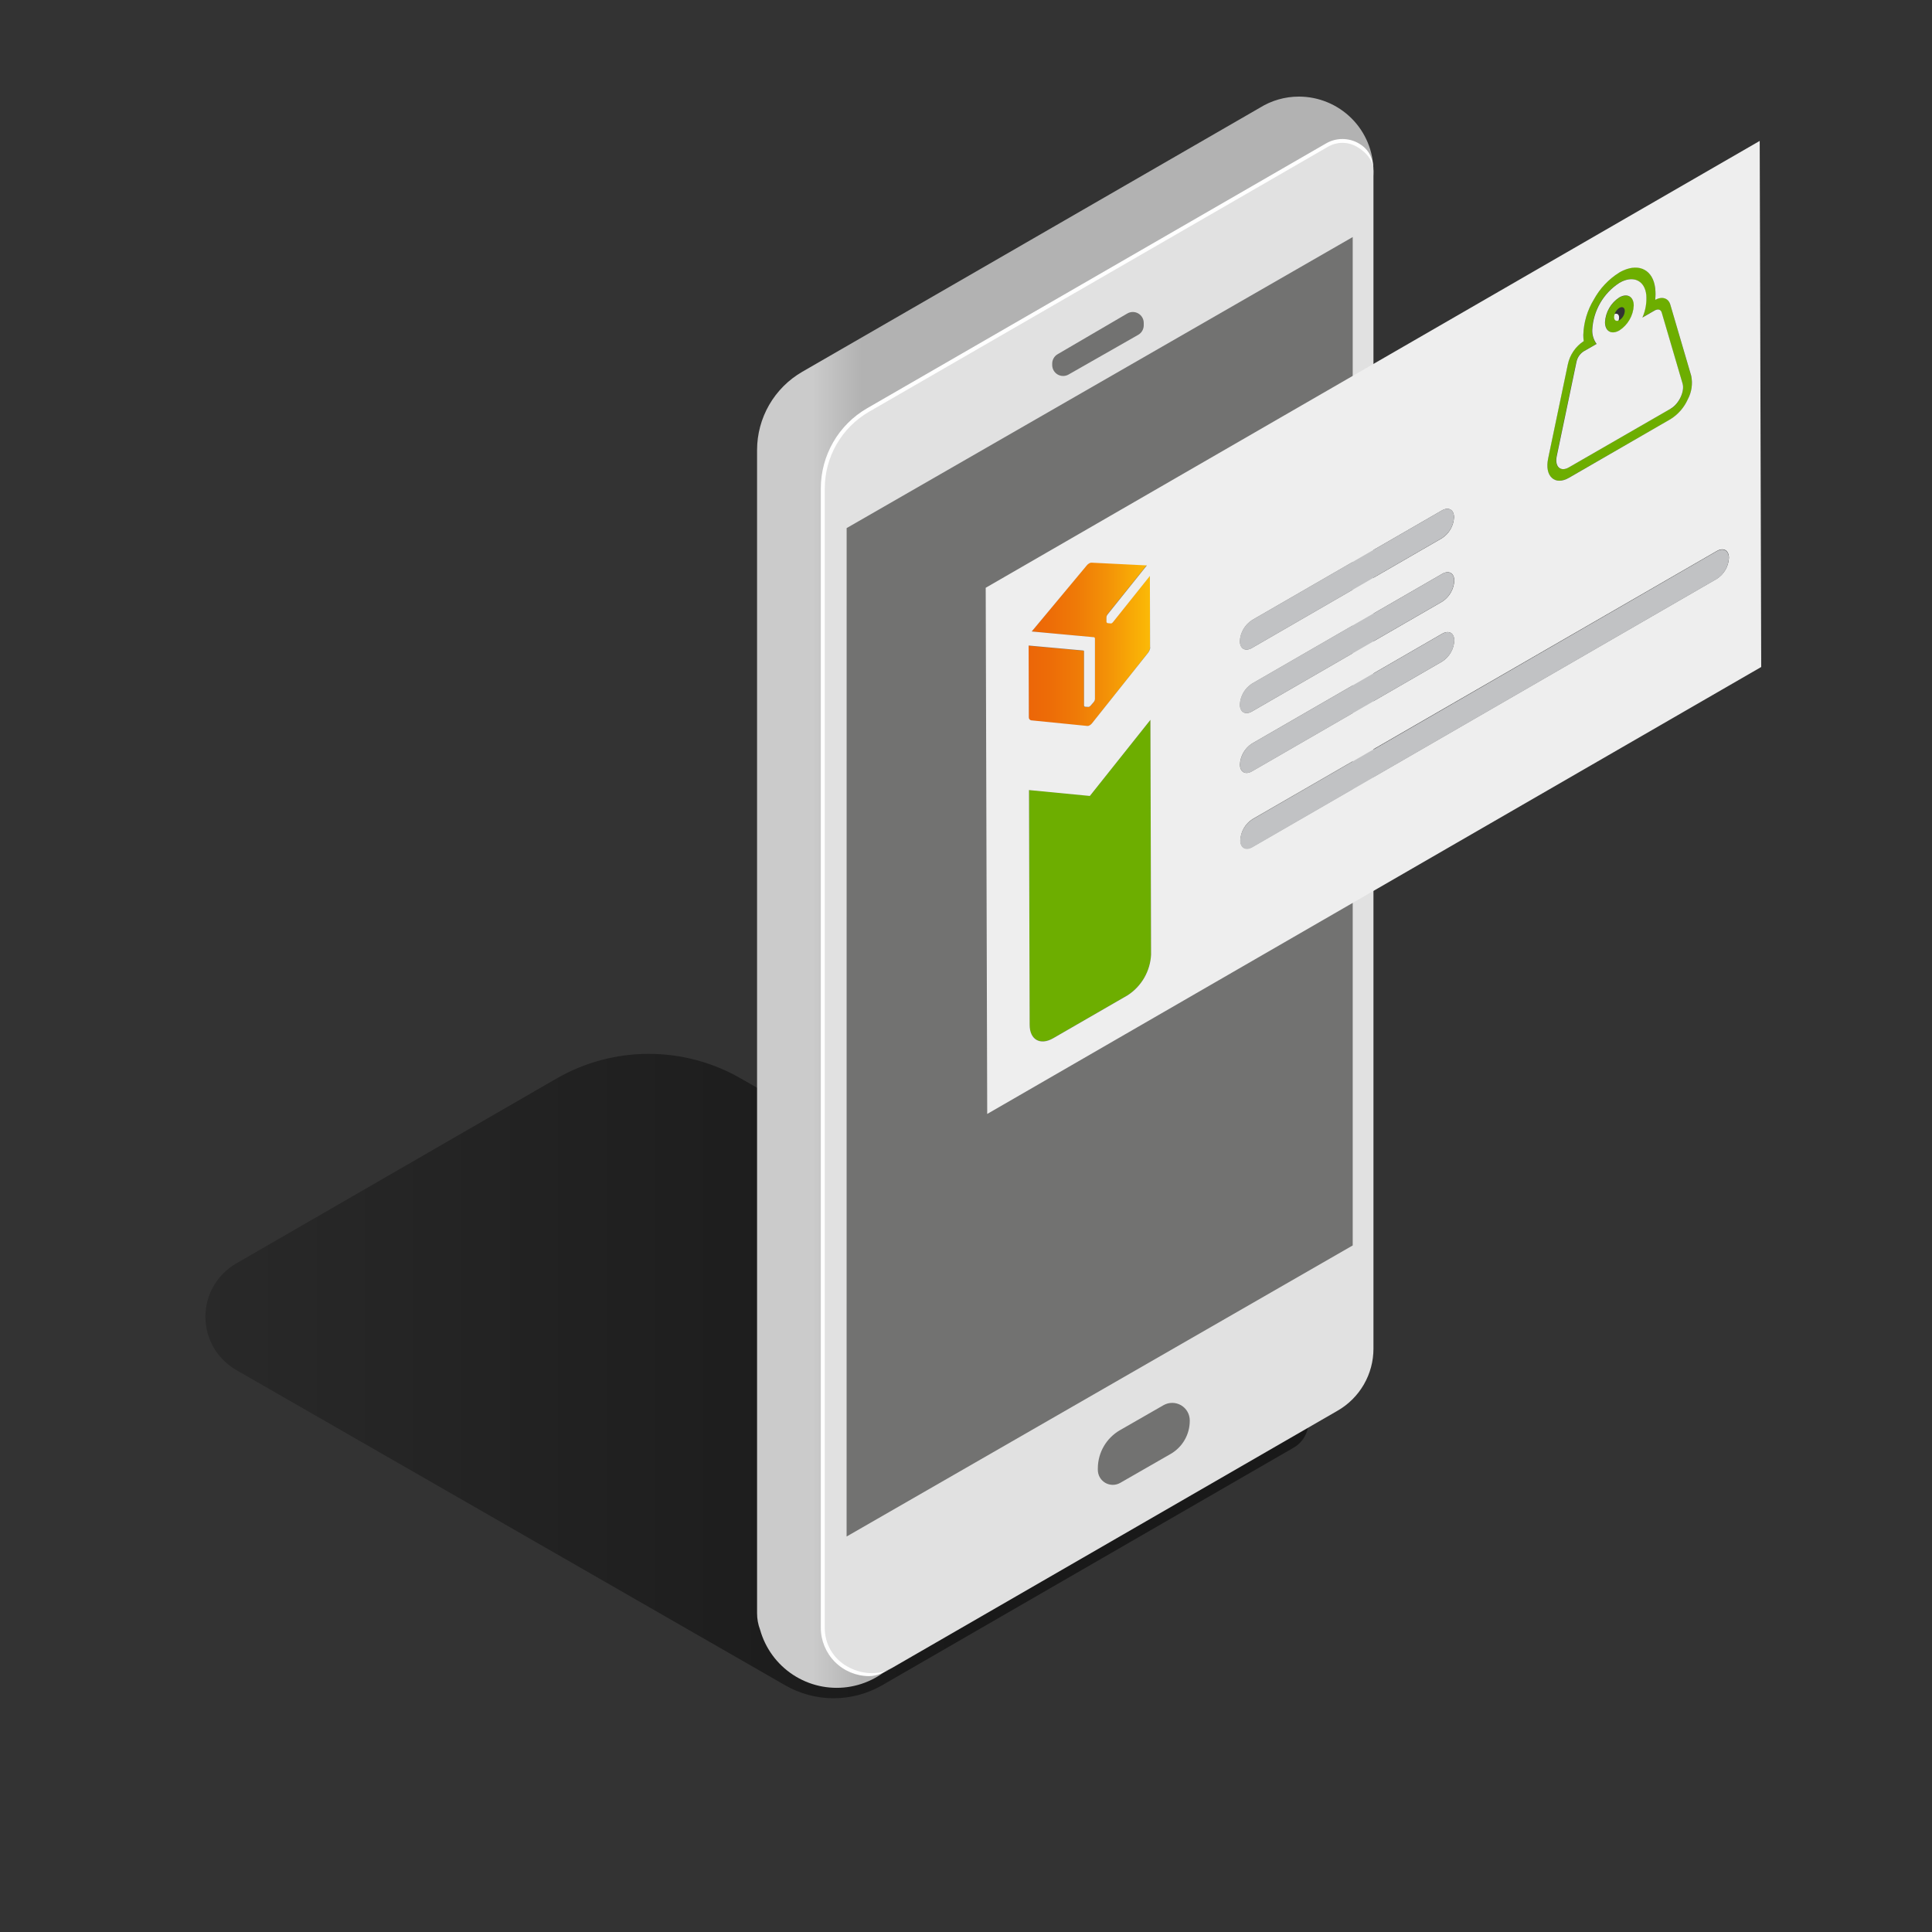 <svg width="500" height="500" viewBox="0 0 500 500" fill="none" xmlns="http://www.w3.org/2000/svg">
<rect x="0" y="0" width="500" height="500" fill="#333333" stroke="none"/>
<path d="M334.81 374.649L228.3 436.139C224.481 438.345 220.149 439.506 215.74 439.506C211.33 439.506 206.998 438.345 203.18 436.139L61.12 354.549C58.7 353.153 56.691 351.144 55.294 348.725C53.898 346.306 53.162 343.562 53.162 340.769C53.162 337.975 53.898 335.231 55.294 332.812C56.691 330.394 58.7 328.385 61.12 326.989L144 279.139C151.263 274.943 159.502 272.734 167.89 272.734C176.277 272.734 184.517 274.943 191.78 279.139L334.78 361.289C335.952 361.964 336.926 362.936 337.605 364.107C338.283 365.278 338.642 366.607 338.645 367.96C338.648 369.313 338.295 370.644 337.622 371.818C336.949 372.991 335.979 373.968 334.81 374.649Z" fill="url(#paint0_linear_4420_22656)"/>
<path d="M355.45 44.29C355.447 39.173 353.413 34.267 349.793 30.649C346.174 27.032 341.267 25 336.15 25C332.56 24.997 329.042 26.006 326 27.91L207.62 96.22C204.067 98.274 201.116 101.226 199.064 104.78C197.012 108.335 195.931 112.366 195.93 116.47V416.21V417.49C195.927 418.952 196.191 420.403 196.71 421.77C198.049 426.562 201.079 430.706 205.239 433.435C209.399 436.165 214.407 437.295 219.336 436.617C224.264 435.938 228.781 433.497 232.049 429.746C235.316 425.994 237.114 421.185 237.11 416.21C237.11 415.62 237.11 415.04 237.02 414.47L329.16 361.29C331.979 359.665 334.32 357.326 335.947 354.508C337.574 351.69 338.431 348.494 338.43 345.24V63.4C343.112 62.845 347.429 60.595 350.565 57.074C353.701 53.553 355.439 49.005 355.45 44.29Z" fill="url(#paint1_linear_4420_22656)"/>
<path d="M230.86 431.66L346.18 365.08C348.999 363.455 351.34 361.116 352.967 358.298C354.595 355.481 355.451 352.284 355.45 349.03V44.51C355.454 43.104 355.087 41.722 354.386 40.502C353.686 39.283 352.676 38.27 351.459 37.566C350.243 36.861 348.862 36.489 347.455 36.488C346.049 36.487 344.668 36.857 343.45 37.56L224.64 106.13C221.093 108.189 218.151 111.146 216.108 114.702C214.065 118.258 212.993 122.289 213 126.39V421.31C213.021 423.393 213.584 425.434 214.633 427.233C215.682 429.032 217.181 430.527 218.983 431.571C220.784 432.615 222.827 433.173 224.91 433.188C226.992 433.204 229.043 432.677 230.86 431.66Z" fill="#E1E1E1"/>
<path d="M224.89 433.78C221.584 433.767 218.418 432.446 216.083 430.106C213.748 427.765 212.435 424.596 212.43 421.29V126.37C212.434 122.178 213.539 118.06 215.635 114.43C217.73 110.799 220.742 107.782 224.37 105.68L343.16 37.13C344.452 36.373 345.922 35.975 347.42 35.975C348.917 35.975 350.388 36.373 351.68 37.13C354.35 38.67 355.45 41.13 355.45 44.25C355.45 41.53 353.54 39.35 351.18 37.99C350.039 37.322 348.741 36.97 347.42 36.97C346.098 36.97 344.8 37.322 343.66 37.99L224.89 106.57C221.415 108.583 218.529 111.474 216.522 114.952C214.514 118.43 213.455 122.374 213.45 126.39V421.31C213.437 423.324 213.961 425.304 214.969 427.048C215.976 428.791 217.429 430.235 219.18 431.23C222.77 433.3 227.3 433.73 230.88 431.66C228.92 432.78 227 433.78 224.89 433.78Z" fill="white"/>
<path d="M219.1 397.65L350.08 322.32V61.35L219.11 136.67L219.1 397.65Z" fill="#727271"/>
<path d="M294.54 86.67L276.54 96.93C276.114 97.172 275.633 97.3 275.144 97.301C274.654 97.302 274.173 97.176 273.747 96.935C273.32 96.694 272.964 96.347 272.712 95.927C272.46 95.507 272.322 95.029 272.31 94.54V94.18C272.296 93.674 272.418 93.174 272.665 92.732C272.911 92.291 273.272 91.924 273.71 91.67L291.71 81.15C292.14 80.891 292.632 80.751 293.134 80.744C293.637 80.738 294.132 80.866 294.569 81.114C295.006 81.363 295.368 81.723 295.62 82.158C295.871 82.593 296.002 83.087 296 83.59V84.21C295.996 84.712 295.859 85.205 295.602 85.637C295.346 86.069 294.979 86.426 294.54 86.67Z" fill="#727271"/>
<path d="M284.119 380.389V379.969C284.131 377.971 284.666 376.011 285.672 374.285C286.677 372.558 288.117 371.126 289.849 370.129L301.119 363.659C301.809 363.266 302.589 363.06 303.383 363.063C304.177 363.065 304.956 363.276 305.643 363.673C306.331 364.071 306.901 364.642 307.299 365.329C307.696 366.016 307.907 366.795 307.909 367.589V367.739C307.906 369.482 307.441 371.192 306.563 372.697C305.685 374.203 304.424 375.449 302.909 376.309L289.909 383.769C289.319 384.106 288.651 384.282 287.971 384.279C287.292 384.276 286.625 384.094 286.038 383.751C285.451 383.409 284.965 382.918 284.628 382.327C284.291 381.737 284.116 381.069 284.119 380.389Z" fill="#727271"/>
<path d="M418.614 83.521C419.152 82.595 419.154 81.591 418.617 81.279C418.08 80.967 417.209 81.465 416.67 82.391C416.132 83.318 416.13 84.321 416.667 84.633C417.204 84.945 418.075 84.448 418.614 83.521Z" fill="#EEEEEE"/>
<path d="M419.11 76.999C421.16 75.819 422.83 76.769 422.84 79.119C422.771 80.406 422.399 81.658 421.755 82.774C421.11 83.889 420.211 84.837 419.13 85.539C417.08 86.719 415.41 85.769 415.4 83.419C415.469 82.132 415.841 80.88 416.486 79.765C417.131 78.649 418.03 77.701 419.11 76.999ZM419.11 82.859C419.515 82.6 419.851 82.248 420.092 81.832C420.332 81.416 420.468 80.949 420.49 80.469C420.49 79.589 419.87 79.239 419.1 79.679C418.699 79.942 418.365 80.295 418.126 80.71C417.886 81.125 417.747 81.591 417.72 82.069C417.72 82.949 418.35 83.299 419.11 82.859Z" fill="#6DAE00"/>
<path d="M437.68 97.289C438.113 99.367 437.798 101.531 436.79 103.399C435.852 105.495 434.314 107.267 432.37 108.489L406 123.649C404.25 124.649 402.64 124.649 401.58 123.649C400.52 122.649 400.17 120.839 400.63 118.649L405.75 94.179C406.277 91.748 407.739 89.622 409.82 88.259C409.82 87.729 409.75 87.259 409.75 86.649C409.847 83.409 410.784 80.249 412.47 77.479C414.028 74.618 416.297 72.207 419.06 70.479C419.384 70.288 419.718 70.115 420.06 69.959C424.34 67.959 427.82 69.959 428.35 74.549C428.466 75.546 428.466 76.552 428.35 77.549C430.16 76.549 431.77 77.079 432.27 78.809L437.68 97.289ZM432.37 105.809C434.5 104.579 436.04 101.339 435.44 99.319L430 80.879C429.77 80.079 429 79.879 428.17 80.359L425 82.189C425.826 80.331 426.17 78.295 426 76.269C425.61 72.819 423 71.359 419.79 72.819C419.53 72.939 419.276 73.072 419.03 73.219C416.993 74.54 415.297 76.324 414.08 78.425C412.864 80.526 412.161 82.885 412.03 85.309C411.97 86.634 412.365 87.94 413.15 89.009L409.78 90.949C408.844 91.561 408.186 92.516 407.95 93.609L402.83 118.079C402.27 120.759 403.83 122.199 405.95 120.969L432.29 105.759" fill="#6DAE00"/>
<path d="M297.729 186.289L297.899 247.029C297.792 249.135 297.187 251.186 296.134 253.013C295.08 254.84 293.608 256.392 291.839 257.539L272.569 268.659C269.209 270.599 266.479 269.039 266.469 265.179L266.299 204.429L282.049 205.949L297.729 186.289Z" fill="#6DAE00"/>
<path d="M281.869 145.688C282.04 145.57 282.242 145.504 282.449 145.498L296.819 146.208L286.609 158.958C286.463 159.153 286.376 159.385 286.359 159.628V160.748C286.355 160.843 286.387 160.936 286.449 161.008C286.495 161.073 286.563 161.119 286.639 161.138L287.499 161.228C287.596 161.231 287.69 161.203 287.769 161.148C287.86 161.091 287.941 161.02 288.009 160.938L297.599 148.938L297.649 167.488C297.605 168.021 297.411 168.531 297.089 168.958L282.559 187.288C282.401 187.482 282.208 187.645 281.989 187.768C281.823 187.879 281.629 187.942 281.429 187.948L266.809 186.478C266.635 186.43 266.483 186.323 266.379 186.175C266.275 186.027 266.226 185.848 266.239 185.668L266.189 167.118L280.379 168.408C280.421 168.42 280.458 168.445 280.485 168.479C280.511 168.513 280.527 168.555 280.529 168.598V182.598C280.522 182.679 280.545 182.76 280.593 182.826C280.64 182.892 280.71 182.939 280.789 182.958L281.659 183.008C281.748 183.011 281.835 182.987 281.909 182.938C282.026 182.873 282.131 182.788 282.219 182.688L283.079 181.688C283.236 181.497 283.33 181.264 283.349 181.018V165.328C283.358 165.245 283.335 165.162 283.285 165.095C283.235 165.028 283.162 164.983 283.079 164.968L266.999 163.428L281.319 146.168C281.472 145.976 281.658 145.813 281.869 145.688Z" fill="url(#paint2_linear_4420_22656)"/>
<path d="M255.1 152.119L455.41 36.469L455.8 172.619L255.49 288.289L255.1 152.119ZM297.9 247.069L297.73 186.289L282.05 205.989L266.3 204.469L266.47 265.219C266.47 269.079 269.21 270.639 272.57 268.699L291.84 257.579C293.609 256.431 295.081 254.88 296.135 253.053C297.188 251.226 297.793 249.175 297.9 247.069ZM400.66 118.659C400.2 120.869 400.54 122.659 401.61 123.659C402.68 124.659 404.28 124.659 406.03 123.659L432.37 108.449C434.314 107.226 435.852 105.455 436.79 103.359C437.797 101.491 438.113 99.327 437.68 97.249L432.28 78.859C431.78 77.129 430.17 76.629 428.36 77.599C428.475 76.602 428.475 75.595 428.36 74.599C427.83 69.989 424.36 68.059 420.07 70.009C419.727 70.164 419.394 70.338 419.07 70.529C416.307 72.256 414.037 74.667 412.48 77.529C410.794 80.298 409.856 83.458 409.76 86.699C409.759 87.227 409.796 87.755 409.87 88.279C407.76 89.656 406.282 91.814 405.76 94.279L400.64 118.749M297.64 167.609L297.59 149.059L288 161.059C287.931 161.141 287.85 161.212 287.76 161.269C287.68 161.324 287.586 161.352 287.49 161.349L286.63 161.259C286.557 161.242 286.493 161.199 286.45 161.139C286.382 161.065 286.346 160.968 286.35 160.869V159.749C286.366 159.506 286.453 159.273 286.6 159.079L296.81 146.329L282.44 145.619C282.232 145.624 282.03 145.69 281.86 145.809C281.641 145.932 281.448 146.094 281.29 146.289L267 163.429L283.1 164.909C283.25 164.909 283.37 165.069 283.37 165.269V180.959C283.35 181.204 283.256 181.438 283.1 181.629L282.24 182.629C282.165 182.716 282.078 182.79 281.98 182.849C281.893 182.913 281.788 182.948 281.68 182.949L280.81 182.899C280.73 182.88 280.66 182.833 280.613 182.767C280.565 182.701 280.543 182.62 280.55 182.539V168.539C280.546 168.496 280.53 168.455 280.503 168.421C280.476 168.387 280.44 168.362 280.4 168.349L266.21 167.059L266.26 185.609C266.246 185.789 266.296 185.968 266.4 186.116C266.503 186.264 266.655 186.371 266.83 186.419L281.45 187.879C281.649 187.879 281.844 187.82 282.01 187.709C282.228 187.586 282.421 187.423 282.58 187.229L297.14 168.929C297.461 168.502 297.656 167.992 297.7 167.459M444.33 149.779C445.24 149.192 445.997 148.397 446.54 147.46C447.082 146.523 447.394 145.47 447.45 144.389C447.45 142.389 446.04 141.599 444.31 142.599L324.1 211.999C323.193 212.591 322.439 213.388 321.898 214.326C321.358 215.265 321.046 216.317 320.99 217.399C320.99 219.399 322.4 220.179 324.12 219.189L444.33 149.779ZM324 192.429C323.09 193.018 322.333 193.815 321.79 194.754C321.248 195.692 320.936 196.746 320.88 197.829C320.88 199.829 322.29 200.609 324.02 199.609L373.24 171.189C374.15 170.602 374.907 169.807 375.45 168.87C375.992 167.933 376.304 166.88 376.36 165.799C376.36 163.799 374.95 163.009 373.22 164.009L324 192.429ZM324 176.939C323.092 177.528 322.338 178.323 321.797 179.26C321.257 180.197 320.946 181.249 320.89 182.329C320.89 184.329 322.3 185.119 324.03 184.119L373.25 155.699C374.158 155.108 374.914 154.311 375.457 153.373C375.999 152.434 376.312 151.381 376.37 150.299C376.37 148.299 374.96 147.519 373.23 148.519L324 176.939ZM324 160.509C323.091 161.099 322.335 161.897 321.793 162.835C321.25 163.773 320.938 164.827 320.88 165.909C320.88 167.909 322.29 168.689 324.02 167.689L373.18 139.289C374.09 138.702 374.847 137.907 375.39 136.97C375.932 136.033 376.244 134.98 376.3 133.899C376.3 131.899 374.89 131.109 373.16 132.109L323.94 160.529" fill="#EEEEEE"/>
<path d="M444.289 142.659C446.019 141.659 447.429 142.459 447.429 144.449C447.373 145.531 447.061 146.583 446.519 147.521C445.976 148.458 445.219 149.253 444.309 149.839L324.099 219.289C322.379 220.289 320.969 219.479 320.969 217.499C321.026 216.418 321.337 215.365 321.877 214.427C322.418 213.489 323.172 212.691 324.079 212.099L444.289 142.659Z" fill="#C1C2C4"/>
<path d="M373.25 164.009C374.98 163.009 376.38 163.809 376.39 165.799C376.335 166.88 376.023 167.933 375.48 168.87C374.938 169.807 374.18 170.602 373.27 171.189L324.05 199.609C322.32 200.609 320.92 199.809 320.91 197.829C320.967 196.746 321.279 195.692 321.821 194.754C322.363 193.815 323.12 193.018 324.03 192.429L373.25 164.009Z" fill="#C1C2C4"/>
<path d="M373.209 148.519C374.939 147.519 376.339 148.319 376.349 150.299C376.291 151.381 375.979 152.434 375.436 153.373C374.894 154.311 374.138 155.108 373.229 155.699L323.999 184.119C322.269 185.119 320.859 184.319 320.859 182.329C320.915 181.249 321.226 180.197 321.767 179.26C322.308 178.324 323.062 177.528 323.969 176.939L373.209 148.519Z" fill="#C1C2C4"/>
<path d="M373.159 132.089C374.889 131.089 376.289 131.889 376.299 133.879C376.244 134.96 375.932 136.013 375.389 136.95C374.847 137.887 374.089 138.682 373.179 139.269L323.999 167.689C322.269 168.689 320.869 167.889 320.859 165.909C320.917 164.827 321.23 163.774 321.772 162.835C322.315 161.897 323.071 161.1 323.979 160.509L373.159 132.089Z" fill="#C1C2C4"/>
<path d="M405.999 120.969C403.869 122.199 402.319 120.759 402.879 118.079L407.999 93.609C408.235 92.516 408.893 91.56 409.829 90.949L413.199 89.009C412.414 87.939 412.019 86.634 412.079 85.309C412.21 82.885 412.913 80.525 414.129 78.424C415.346 76.323 417.042 74.54 419.079 73.219C419.325 73.072 419.579 72.938 419.839 72.819C423.049 71.359 425.659 72.819 426.049 76.269C426.219 78.295 425.875 80.331 425.049 82.189L428.219 80.359C429.069 79.869 429.819 80.079 430.049 80.879L435.449 99.269C436.049 101.269 434.509 104.529 432.379 105.759L405.999 120.969ZM419.079 76.969C417.999 77.671 417.099 78.619 416.455 79.734C415.81 80.85 415.438 82.102 415.369 83.389C415.369 85.739 417.049 86.689 419.099 85.509C420.179 84.807 421.078 83.859 421.723 82.743C422.368 81.628 422.74 80.376 422.809 79.089C422.809 76.739 421.129 75.789 419.079 76.969Z" fill="#EEEEEE"/>
<defs>
<linearGradient id="paint0_linear_4420_22656" x1="53.16" y1="356.119" x2="338.67" y2="356.119" gradientUnits="userSpaceOnUse">
<stop stop-opacity="0.2"/>
<stop offset="0.67" stop-opacity="0.5"/>
</linearGradient>
<linearGradient id="paint1_linear_4420_22656" x1="195.92" y1="230.88" x2="355.45" y2="230.88" gradientUnits="userSpaceOnUse">
<stop offset="0.09" stop-color="#CBCBCB"/>
<stop offset="0.17" stop-color="#B2B2B2"/>
</linearGradient>
<linearGradient id="paint2_linear_4420_22656" x1="266.189" y1="166.718" x2="297.679" y2="166.718" gradientUnits="userSpaceOnUse">
<stop stop-color="#EC6608"/>
<stop offset="0.17" stop-color="#ED6C07"/>
<stop offset="0.39" stop-color="#EF7A07"/>
<stop offset="0.64" stop-color="#F39107"/>
<stop offset="0.9" stop-color="#F9AF06"/>
<stop offset="1" stop-color="#FBBA07"/>
</linearGradient>
</defs>
</svg>
